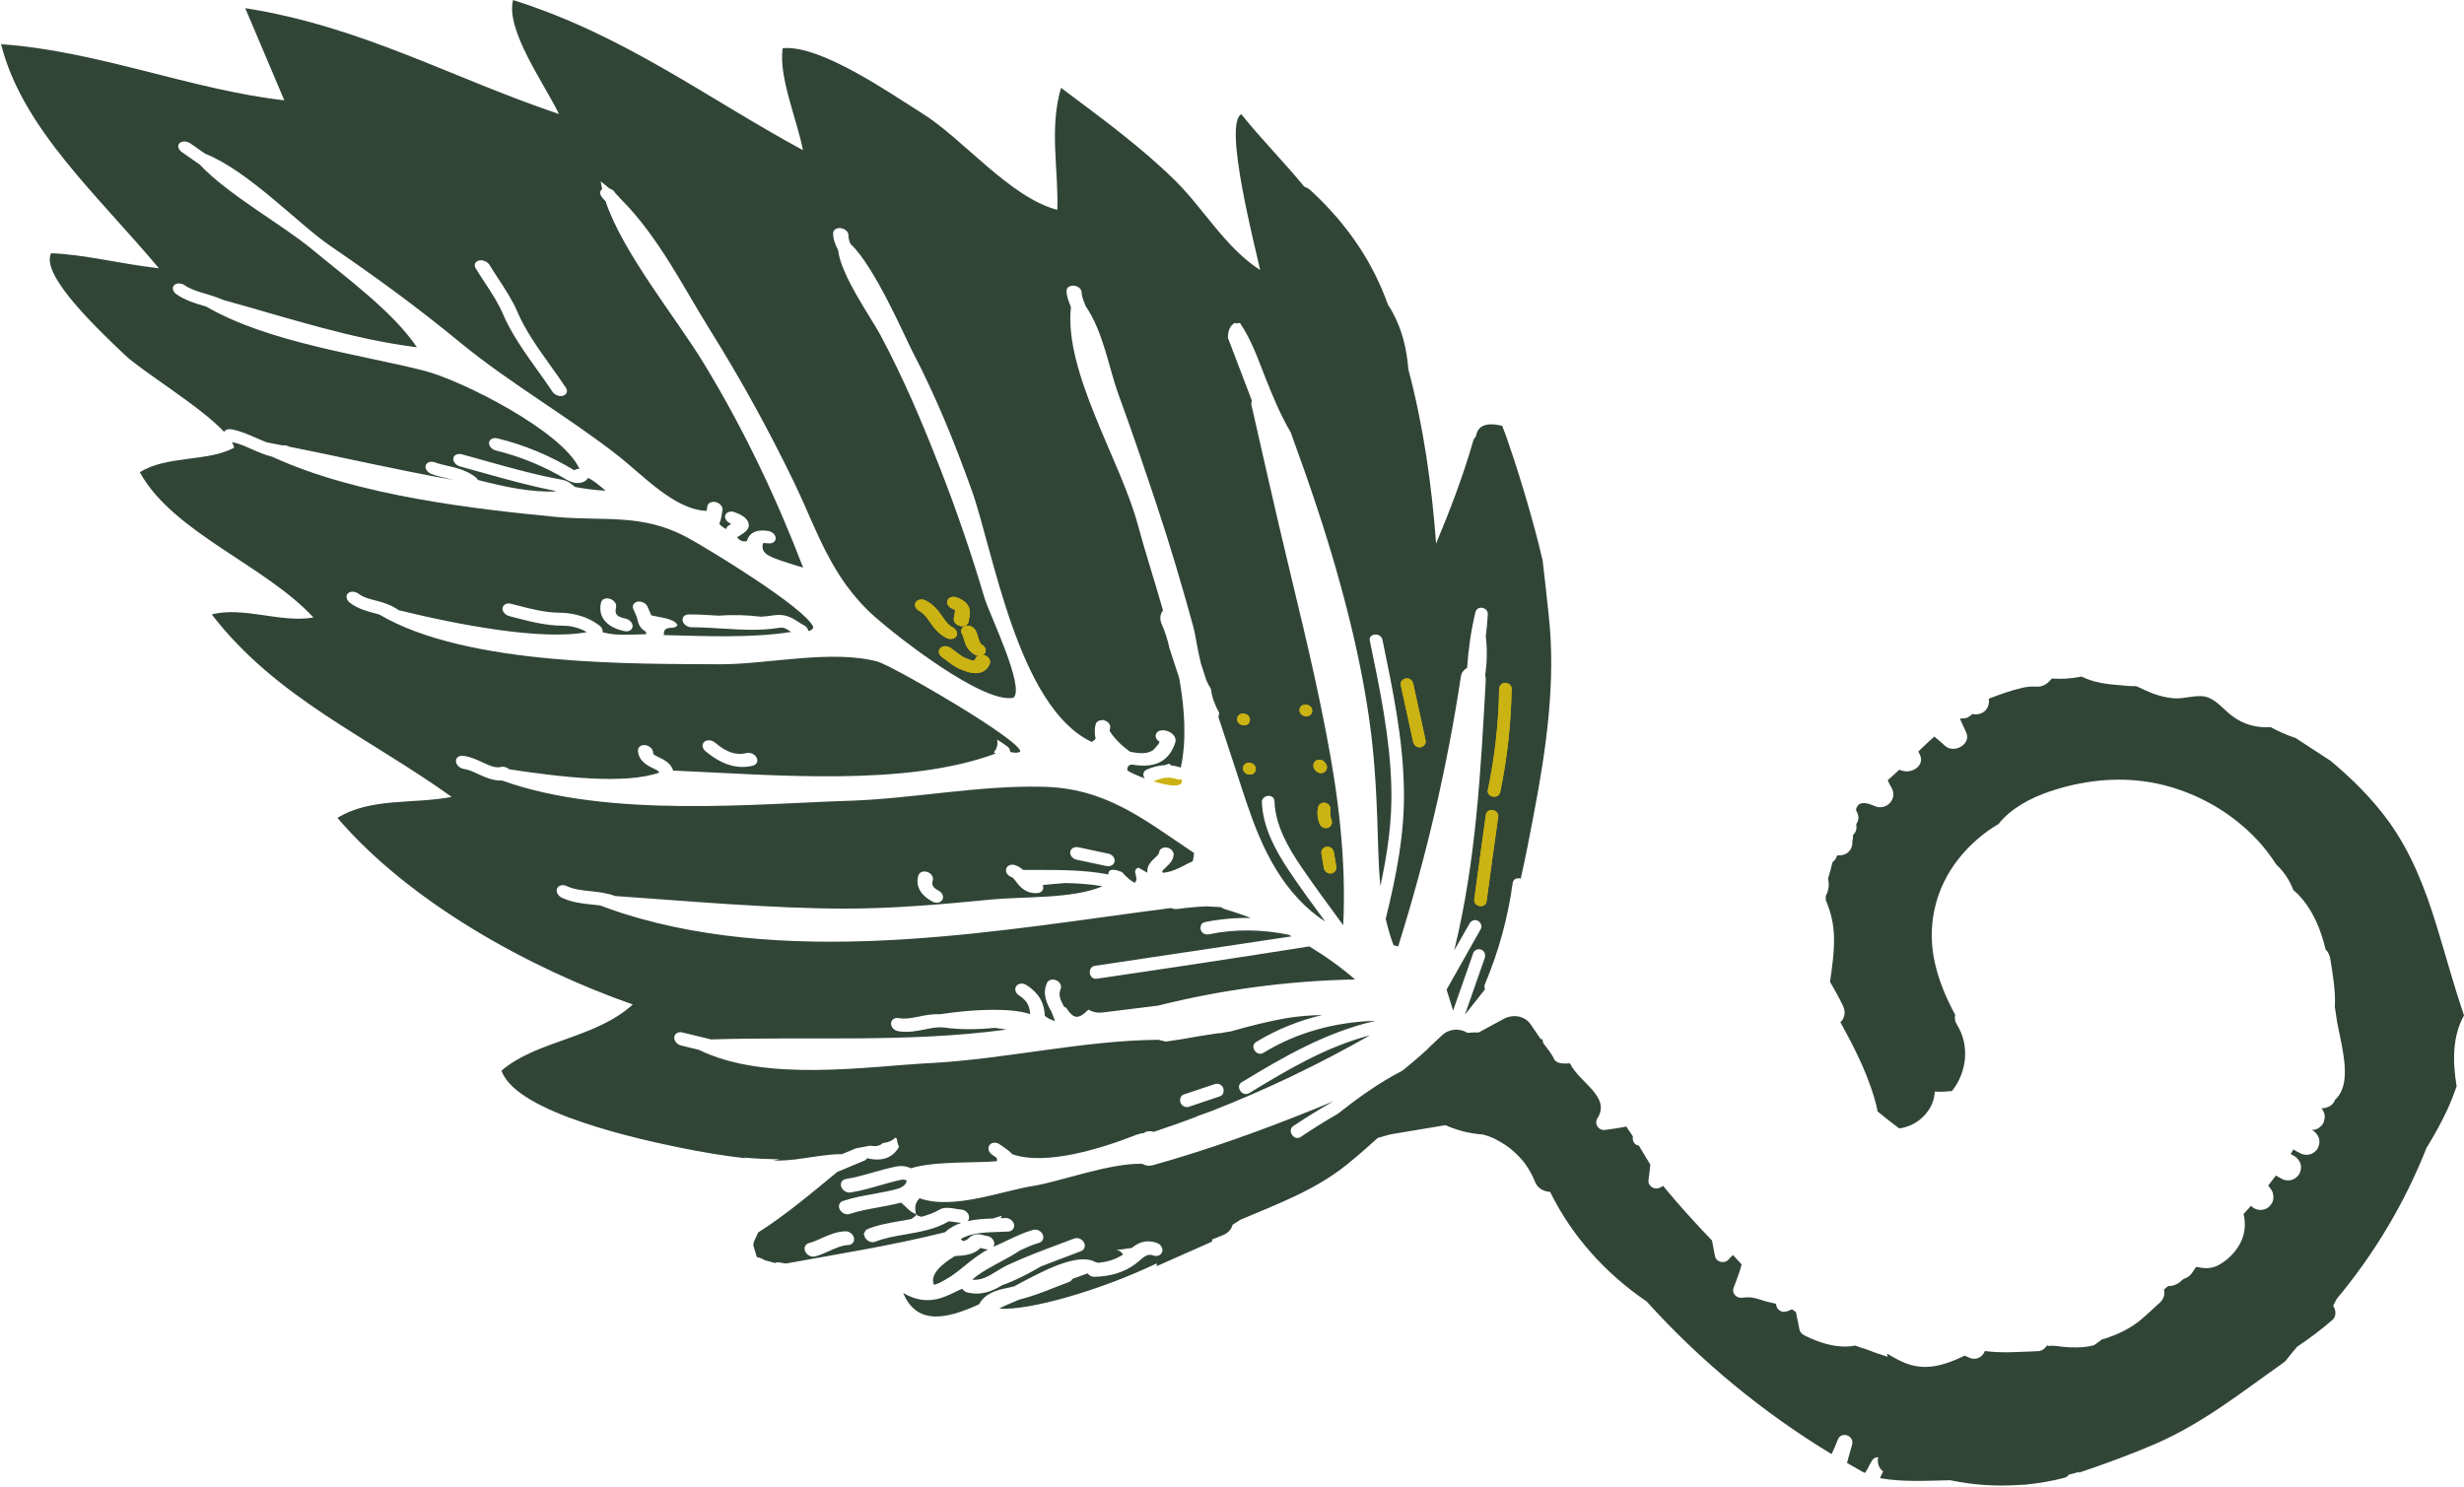 <svg style="fill-rule:evenodd;clip-rule:evenodd;stroke-linejoin:round;stroke-miterlimit:2;" xml:space="preserve" xmlns:xlink="http://www.w3.org/1999/xlink" xmlns="http://www.w3.org/2000/svg" version="1.1" viewBox="0 0 893 539" height="100%" width="100%">
    <g transform="matrix(1,0,0,1,-5291.61,-4658.7)">
        <g transform="matrix(4.167,0,0,4.167,164.795,4442.71)">
            <g transform="matrix(1,0,0,1,1313.39,162.895)">
                <path style="fill:rgb(49,69,55);fill-rule:nonzero;" d="M0,-1.799C-1.151,-1.099 -2.205,-0.202 -1.825,0.708C-1.655,0.656 -1.489,0.602 -1.334,0.532C-0.985,0.347 -0.646,0.151 -0.311,-0.056C0.078,-0.326 0.453,-0.624 0.835,-0.936C1.467,-1.451 2.12,-1.974 2.893,-2.377C2.875,-2.379 2.859,-2.372 2.838,-2.372C2.662,-2.387 2.502,-2.429 2.376,-2.466C2.329,-2.48 2.267,-2.498 2.224,-2.507C1.648,-1.906 0.822,-1.853 0.154,-1.807L0,-1.799Z"></path>
            </g>
        </g>
        <g transform="matrix(4.167,0,0,4.167,164.795,4442.71)">
            <g transform="matrix(1,0,0,1,1444,145.496)">
                <path style="fill:rgb(49,69,55);fill-rule:nonzero;" d="M0,0.838C-0.363,-1.331 -0.367,-3.542 0.642,-5.332C-0.235,-7.899 -0.942,-10.525 -1.74,-13.122C-2.734,-16.368 -3.94,-19.486 -5.943,-22.253C-7.371,-24.217 -9.105,-25.921 -10.958,-27.477C-11.604,-27.901 -12.249,-28.323 -12.9,-28.74C-13.266,-28.979 -13.632,-29.218 -13.999,-29.459C-14.765,-29.717 -15.5,-30.033 -16.184,-30.415C-16.201,-30.411 -16.217,-30.404 -16.234,-30.403C-17.437,-30.35 -18.509,-30.634 -19.479,-31.348C-20.17,-31.852 -20.736,-32.604 -21.531,-32.955C-22.429,-33.352 -23.57,-32.853 -24.522,-32.915C-25.439,-32.976 -26.31,-33.255 -27.161,-33.648C-27.358,-33.738 -27.556,-33.827 -27.752,-33.925L-27.853,-33.965C-27.885,-33.967 -27.921,-33.971 -27.982,-33.976C-28.386,-33.959 -28.816,-34.023 -29.219,-34.054C-29.981,-34.111 -30.747,-34.181 -31.49,-34.383C-31.892,-34.493 -32.272,-34.644 -32.647,-34.809L-32.827,-34.77C-33.598,-34.634 -34.421,-34.57 -35.214,-34.64C-35.519,-34.245 -35.906,-33.935 -36.434,-33.93C-36.586,-33.929 -36.823,-33.953 -37.097,-33.935C-37.345,-33.914 -37.548,-33.88 -37.76,-33.835C-38.767,-33.606 -39.731,-33.252 -40.693,-32.884C-40.556,-32.075 -41.182,-31.41 -42.02,-31.533C-42.052,-31.54 -42.084,-31.553 -42.115,-31.563C-42.319,-31.329 -42.647,-31.157 -42.928,-31.172C-42.987,-31.174 -43.11,-31.159 -43.147,-31.158L-43.2,-31.145C-43.027,-30.737 -42.835,-30.341 -42.661,-29.968C-42.174,-28.92 -43.722,-28.076 -44.491,-28.78C-44.769,-29.035 -45.085,-29.313 -45.429,-29.586C-45.902,-29.167 -46.366,-28.734 -46.821,-28.292C-46.772,-28.191 -46.724,-28.09 -46.673,-27.986C-46.237,-27.005 -47.468,-26.328 -48.265,-26.634C-48.331,-26.663 -48.405,-26.683 -48.477,-26.704C-48.807,-26.395 -49.141,-26.087 -49.48,-25.792C-49.391,-25.581 -49.291,-25.37 -49.167,-25.168C-48.565,-24.188 -49.602,-23.097 -50.62,-23.545C-51.026,-23.72 -51.706,-23.976 -52.039,-23.635C-52.146,-23.528 -52.206,-23.384 -52.245,-23.219L-52.108,-22.903C-51.96,-22.56 -52.034,-22.233 -52.221,-21.976L-52.21,-21.891C-52.156,-21.494 -52.288,-21.205 -52.514,-21.014C-52.491,-20.825 -52.502,-20.644 -52.56,-20.481C-52.499,-19.915 -52.848,-19.321 -53.597,-19.26C-53.693,-19.249 -53.787,-19.253 -53.882,-19.252C-53.947,-19.013 -54.092,-18.807 -54.287,-18.656C-54.394,-18.182 -54.52,-17.706 -54.669,-17.232C-54.637,-17.079 -54.613,-16.921 -54.611,-16.76C-54.6,-16.382 -54.701,-16.034 -54.869,-15.721C-54.869,-15.606 -54.868,-15.494 -54.874,-15.378C-54.438,-14.365 -54.168,-13.279 -54.151,-12.099C-54.129,-10.808 -54.317,-9.53 -54.498,-8.253C-54.108,-7.584 -53.731,-6.907 -53.394,-6.211C-53.164,-5.741 -53.152,-5.266 -53.496,-4.842C-53.526,-4.805 -53.56,-4.773 -53.6,-4.741C-52.271,-2.331 -51.029,0.113 -50.397,2.805C-50.382,2.867 -50.386,2.934 -50.385,2.998C-50.289,3.078 -50.192,3.159 -50.094,3.237C-49.745,3.528 -49.385,3.811 -49.019,4.087C-48.837,4.225 -48.654,4.361 -48.47,4.497C-47.497,4.362 -46.594,3.867 -45.952,2.948C-45.602,2.445 -45.413,1.877 -45.392,1.295C-44.886,1.321 -44.384,1.298 -43.889,1.242C-42.554,-0.447 -42.353,-2.778 -43.47,-4.542C-43.645,-4.827 -43.675,-5.12 -43.611,-5.383C-44.357,-6.759 -44.975,-8.198 -45.34,-9.726C-46.129,-12.986 -45.406,-16.311 -43.325,-18.947C-42.32,-20.218 -41.137,-21.22 -39.832,-21.992C-38.784,-23.338 -37.044,-24.257 -35.355,-24.825C-32.609,-25.75 -29.635,-26.099 -26.772,-25.633C-23.2,-25.054 -19.782,-23.224 -17.317,-20.573C-16.699,-19.909 -16.163,-19.193 -15.677,-18.444L-15.631,-18.405C-14.965,-17.766 -14.496,-17.027 -14.205,-16.233C-14.044,-16.1 -13.885,-15.961 -13.735,-15.803C-12.489,-14.479 -11.82,-12.825 -11.396,-11.07C-11.184,-10.864 -11.044,-10.575 -10.992,-10.275C-10.886,-9.592 -10.768,-8.913 -10.688,-8.228C-10.606,-7.515 -10.553,-6.788 -10.593,-6.069C-10.539,-5.661 -10.478,-5.259 -10.414,-4.865C-10.376,-4.655 -10.354,-4.527 -10.336,-4.436C-10.296,-4.255 -10.261,-4.07 -10.219,-3.89C-10.136,-3.484 -10.054,-3.085 -9.979,-2.682C-9.805,-1.72 -9.651,-0.755 -9.759,0.222C-9.83,0.898 -10.077,1.561 -10.578,2.015C-10.738,2.459 -11.117,2.668 -11.566,2.741C-11.636,2.753 -11.701,2.747 -11.771,2.755C-11.731,2.801 -11.686,2.839 -11.653,2.89L-11.523,3.163C-11.424,3.442 -11.478,3.752 -11.593,4.014C-11.656,4.153 -11.751,4.269 -11.875,4.356C-11.983,4.467 -12.11,4.543 -12.261,4.583C-12.377,4.625 -12.493,4.635 -12.609,4.629C-12.59,4.637 -12.574,4.647 -12.555,4.655C-12.279,4.792 -12.09,5.041 -11.985,5.323C-11.885,5.604 -11.936,5.913 -12.055,6.174C-12.171,6.436 -12.454,6.66 -12.723,6.743C-12.996,6.832 -13.317,6.802 -13.57,6.674C-13.788,6.57 -13.993,6.448 -14.201,6.332C-14.282,6.463 -14.354,6.594 -14.437,6.723L-14.159,6.879C-13.883,7.037 -13.696,7.252 -13.588,7.549C-13.486,7.827 -13.537,8.135 -13.655,8.399C-13.775,8.66 -14.055,8.883 -14.326,8.97C-14.577,9.048 -14.94,9.039 -15.173,8.901C-15.357,8.796 -15.538,8.695 -15.721,8.596C-15.94,8.892 -16.166,9.184 -16.391,9.47C-16.296,9.592 -16.198,9.712 -16.112,9.843C-15.946,10.099 -15.907,10.401 -15.957,10.695C-16.004,10.991 -16.207,11.238 -16.446,11.41C-16.674,11.572 -17.028,11.624 -17.295,11.563C-17.517,11.52 -17.723,11.396 -17.883,11.234L-18.532,11.937C-18.317,12.808 -18.414,13.748 -18.851,14.542C-19.276,15.318 -19.949,15.979 -20.727,16.395C-21.295,16.699 -21.854,16.697 -22.472,16.572C-22.525,16.558 -22.592,16.55 -22.652,16.542C-22.663,16.556 -22.677,16.572 -22.689,16.59L-22.795,16.74C-22.875,16.864 -22.951,16.988 -23.038,17.105C-23.206,17.323 -23.438,17.505 -23.708,17.571C-23.757,17.606 -23.804,17.643 -23.852,17.674C-23.948,17.757 -24.038,17.843 -24.141,17.92C-24.414,18.117 -24.761,18.223 -25.099,18.211C-25.215,18.31 -25.33,18.415 -25.453,18.519C-25.339,19.02 -25.53,19.433 -25.922,19.756C-25.928,19.763 -25.955,19.784 -25.976,19.804C-26.042,19.86 -26.103,19.913 -26.162,19.969L-26.563,20.341C-26.877,20.633 -27.193,20.92 -27.528,21.192C-28.41,21.917 -29.47,22.411 -30.551,22.769C-30.649,22.802 -30.747,22.828 -30.847,22.853C-31.07,23.017 -31.291,23.185 -31.522,23.348C-31.687,23.393 -31.859,23.437 -32.036,23.467C-32.737,23.582 -33.478,23.563 -34.184,23.501C-34.48,23.475 -34.772,23.423 -35.073,23.4C-35.326,23.381 -35.699,23.514 -35.579,23.29C-35.744,23.598 -36.035,23.862 -36.402,23.872C-38.026,23.933 -39.518,24.064 -41.037,23.863C-41.213,24.361 -41.754,24.702 -42.366,24.456C-42.506,24.397 -42.65,24.328 -42.788,24.261C-43.365,24.547 -43.949,24.793 -44.559,24.975C-45.684,25.317 -46.758,25.365 -47.865,24.943C-48.452,24.719 -48.996,24.405 -49.536,24.086C-49.526,24.175 -49.52,24.263 -49.488,24.36C-50.14,24.162 -50.782,23.932 -51.417,23.688C-51.717,23.607 -52.009,23.504 -52.296,23.387C-53.435,23.613 -54.608,23.377 -55.705,22.954C-56.005,22.838 -56.297,22.712 -56.584,22.575C-56.904,22.422 -57.08,22.302 -57.166,21.949C-57.205,21.791 -57.232,21.628 -57.262,21.467L-57.466,20.471C-57.579,20.391 -57.693,20.315 -57.807,20.233C-57.979,20.32 -58.164,20.396 -58.388,20.44C-58.739,20.511 -59.097,20.254 -59.165,19.928L-59.198,19.751C-59.7,19.649 -60.191,19.521 -60.679,19.355C-61.182,19.189 -61.609,19.149 -62.134,19.225C-62.622,19.296 -63.067,18.83 -62.89,18.379C-62.631,17.704 -62.366,17.022 -62.186,16.331C-62.433,16.059 -62.69,15.794 -62.927,15.513L-62.929,15.51C-63.062,15.62 -63.188,15.74 -63.298,15.875C-63.634,16.301 -64.39,16.162 -64.503,15.61C-64.592,15.154 -64.683,14.7 -64.767,14.244C-66.202,12.757 -67.587,11.224 -68.901,9.639L-68.989,9.498L-69.021,9.512C-69.071,9.535 -69.117,9.558 -69.161,9.579L-69.172,9.583L-69.182,9.59C-69.402,9.733 -69.671,9.774 -69.925,9.644C-70.15,9.528 -70.324,9.27 -70.291,9.027C-70.223,8.572 -70.179,8.105 -70.127,7.645C-70.459,7.092 -70.791,6.539 -71.131,5.988C-71.167,5.98 -71.197,5.976 -71.231,5.964C-71.591,5.861 -71.703,5.495 -71.639,5.199C-71.829,4.907 -72.021,4.617 -72.22,4.331C-72.821,4.463 -73.448,4.546 -74.058,4.626C-74.669,4.702 -75.017,4.071 -74.738,3.632C-73.506,1.734 -76.341,0.5 -77.11,-1.161C-77.389,-1.137 -77.678,-1.136 -77.971,-1.184C-78.246,-1.23 -78.458,-1.399 -78.546,-1.631L-78.556,-1.645C-78.57,-1.673 -78.58,-1.704 -78.597,-1.734C-78.63,-1.797 -78.669,-1.857 -78.708,-1.917C-78.749,-1.985 -78.795,-2.051 -78.84,-2.12C-78.845,-2.127 -78.848,-2.132 -78.854,-2.142C-78.879,-2.18 -78.907,-2.213 -78.93,-2.248C-79.068,-2.435 -79.207,-2.617 -79.349,-2.8C-79.455,-2.932 -79.503,-3.084 -79.496,-3.235C-79.558,-3.253 -79.618,-3.282 -79.677,-3.294L-80.537,-4.552C-81.067,-5.327 -82.096,-5.455 -82.889,-5.026C-83.614,-4.634 -84.339,-4.242 -85.062,-3.847C-85.394,-3.856 -85.724,-3.85 -86.052,-3.817C-86.061,-3.825 -86.071,-3.835 -86.086,-3.843C-86.791,-4.269 -87.693,-4.123 -88.221,-3.627L-89.379,-2.539C-89.418,-2.5 -89.447,-2.461 -89.48,-2.423C-90.197,-1.76 -90.938,-1.126 -91.704,-0.52C-93.717,0.513 -95.562,1.847 -97.307,3.224C-98.406,3.858 -99.48,4.525 -100.524,5.233C-101.127,5.645 -101.734,4.672 -101.194,4.304C-100.059,3.537 -98.887,2.817 -97.69,2.136C-98.211,2.351 -98.729,2.569 -99.251,2.781C-103.845,4.637 -108.535,6.34 -113.395,7.697C-113.747,7.793 -114.066,7.732 -114.317,7.575C-117.125,7.492 -121.556,9.15 -123.805,9.504C-126.482,9.918 -130.778,11.614 -133.685,10.572C-134.14,11.03 -134.094,11.483 -134.002,11.944C-133.969,11.953 -133.942,11.969 -133.906,11.977C-133.924,11.996 -133.944,12.008 -133.957,12.024C-133.812,12.106 -133.668,12.155 -133.526,12.186C-132.968,12.038 -132.445,11.849 -131.962,11.566C-131.545,11.319 -131.001,11.411 -130.52,11.494C-130.366,11.52 -130.205,11.548 -130.063,11.558C-129.713,11.579 -129.408,11.86 -129.38,12.186C-129.377,12.217 -129.373,12.249 -129.38,12.281C-129.389,12.392 -129.439,12.483 -129.511,12.56C-128.795,12.401 -128.037,12.358 -127.306,12.333C-127.047,12.25 -126.79,12.178 -126.53,12.091C-126.566,12.173 -126.602,12.237 -126.644,12.309C-126.501,12.304 -126.36,12.301 -126.22,12.292C-125.877,12.276 -125.543,12.522 -125.47,12.845C-125.459,12.903 -125.455,12.958 -125.462,13.01C-125.484,13.259 -125.683,13.45 -125.967,13.467C-126.241,13.482 -126.517,13.491 -126.796,13.501C-128.075,13.542 -129.227,13.586 -130.105,14.119C-130.03,14.203 -129.953,14.265 -129.887,14.303C-129.684,14.25 -129.516,14.168 -129.385,14.029C-128.939,13.552 -128.338,13.724 -128.046,13.802C-127.978,13.823 -127.896,13.845 -127.859,13.848C-127.51,13.873 -127.208,14.16 -127.186,14.483C-127.18,14.513 -127.184,14.543 -127.184,14.57C-127.197,14.66 -127.232,14.737 -127.279,14.805C-127.254,14.792 -127.23,14.776 -127.201,14.764C-126.816,14.607 -126.444,14.426 -126.065,14.245C-125.356,13.907 -124.627,13.557 -123.813,13.324C-123.494,13.233 -123.12,13.412 -122.973,13.722C-122.928,13.822 -122.911,13.922 -122.923,14.019C-122.941,14.221 -123.076,14.39 -123.289,14.45C-123.87,14.62 -124.407,14.856 -124.958,15.118C-126.172,15.95 -128.166,16.761 -129.1,17.659C-128.298,17.738 -127.654,17.34 -126.977,16.922C-126.689,16.742 -126.395,16.561 -126.092,16.415C-124.574,15.699 -122.988,15.109 -121.455,14.536C-121.054,14.384 -120.648,14.233 -120.244,14.08C-119.939,13.963 -119.556,14.113 -119.391,14.414C-119.329,14.527 -119.304,14.643 -119.318,14.754C-119.334,14.938 -119.449,15.101 -119.64,15.174L-120.852,15.634C-121.612,15.919 -122.378,16.206 -123.142,16.511C-124.214,17.135 -125.402,17.756 -126.504,18.138C-127.283,18.609 -128.241,19.068 -129.528,18.767C-129.72,18.722 -129.879,18.593 -129.98,18.441C-130.66,18.757 -131.328,19.126 -132.056,19.315L-132.166,19.35C-132.185,19.352 -132.205,19.347 -132.226,19.351C-133.061,19.532 -133.981,19.466 -135.107,18.816C-133.934,21.629 -131.363,21.111 -128.509,19.796C-128.013,18.879 -127.043,18.566 -126.049,18.373C-125.849,18.335 -125.655,18.284 -125.458,18.235C-122.881,16.851 -120.38,15.532 -118.723,15.973C-118.511,16.091 -118.317,16.155 -118.133,16.186C-117.295,16.104 -116.591,15.869 -115.982,15.47C-116.205,15.132 -116.404,15.104 -116.611,15.089C-116.149,15.031 -115.692,14.959 -115.231,14.898C-114.748,14.506 -114.062,14.095 -113.028,14.468C-112.731,14.575 -112.54,14.859 -112.565,15.13C-112.57,15.164 -112.574,15.194 -112.583,15.227C-112.672,15.526 -113.015,15.673 -113.348,15.553C-113.794,15.394 -114.042,15.551 -114.546,15.987C-114.662,16.09 -114.781,16.19 -114.901,16.282C-115.869,17.002 -117.035,17.371 -118.476,17.408C-118.71,17.414 -118.935,17.288 -119.07,17.106C-119.51,17.266 -119.953,17.428 -120.394,17.591C-120.448,17.708 -120.542,17.803 -120.678,17.851C-121.119,18.014 -121.556,18.185 -121.991,18.359C-122.96,18.742 -123.958,19.128 -125.029,19.395C-126.073,19.824 -126.737,20.122 -126.73,20.175C-124.105,20.353 -117.948,18.579 -113.045,16.234L-113.067,16.483L-108.255,14.35C-108.25,14.285 -108.238,14.22 -108.232,14.155C-107.925,14.031 -107.621,13.912 -107.319,13.791C-106.832,13.597 -106.561,13.261 -106.456,12.877L-105.782,12.443C-102.582,11.081 -99.33,9.892 -96.577,7.688C-95.628,6.929 -94.722,6.134 -93.832,5.325L-92.765,5.021C-91.155,4.755 -89.551,4.486 -87.948,4.215C-86.915,4.68 -85.797,4.951 -84.682,5.03C-84.519,5.077 -84.354,5.117 -84.199,5.176C-84.054,5.228 -83.918,5.29 -83.778,5.348C-83.7,5.386 -83.625,5.422 -83.545,5.462C-83.264,5.607 -82.994,5.771 -82.729,5.943C-82.626,6.013 -82.53,6.093 -82.423,6.163C-82.466,6.129 -82.47,6.118 -82.366,6.204C-82.385,6.19 -82.404,6.177 -82.422,6.165C-82.408,6.177 -82.387,6.193 -82.359,6.209L-82.358,6.211L-82.355,6.21L-82.35,6.214C-82.285,6.267 -82.222,6.321 -82.159,6.376C-81.922,6.579 -81.695,6.792 -81.484,7.019C-81.373,7.137 -81.269,7.261 -81.165,7.384C-81.161,7.391 -81.144,7.401 -81.129,7.418C-81.125,7.425 -81.118,7.435 -81.106,7.454L-81.027,7.559C-80.842,7.82 -80.67,8.089 -80.521,8.367C-80.455,8.494 -80.39,8.622 -80.328,8.748C-80.293,8.828 -80.256,8.906 -80.225,8.984C-80.193,9.066 -80.094,9.328 -80.222,8.985C-80.093,9.33 -79.953,9.583 -79.608,9.795C-79.392,9.923 -79.112,10.003 -78.84,10.024C-76.991,13.796 -74.053,17.113 -70.459,19.539C-65.778,24.725 -60.31,29.233 -54.361,32.831C-54.167,32.416 -53.983,31.997 -53.82,31.572C-53.526,30.8 -52.368,31.211 -52.579,32.002C-52.725,32.531 -52.87,33.064 -53.024,33.596C-52.603,33.836 -52.183,34.084 -51.761,34.317C-51.662,34.369 -51.563,34.423 -51.462,34.473C-51.385,34.362 -51.31,34.246 -51.243,34.134C-51.122,33.865 -50.983,33.602 -50.824,33.355C-50.701,33.167 -50.509,33.096 -50.307,33.098C-50.422,33.513 -50.275,34.053 -49.878,34.34C-49.91,34.401 -49.942,34.463 -49.977,34.523C-50.04,34.652 -50.095,34.787 -50.153,34.923C-48.169,35.271 -46.108,35.151 -44.059,35.101C-42.111,35.51 -40.121,35.647 -38.138,35.517C-37.871,35.503 -37.603,35.496 -37.329,35.478C-37.335,35.475 -37.338,35.47 -37.347,35.466C-36.268,35.358 -35.201,35.168 -34.147,34.9C-33.943,34.849 -33.809,34.745 -33.726,34.616C-33.42,34.537 -33.114,34.464 -32.811,34.37C-32.828,34.397 -32.835,34.423 -32.85,34.446C-30.635,33.699 -28.435,32.897 -26.285,31.975C-22.058,30.161 -18.603,27.368 -14.922,24.776C-14.582,24.33 -14.229,23.904 -13.867,23.482C-12.807,22.778 -11.79,22.013 -10.824,21.175C-10.438,20.843 -10.488,20.294 -10.741,19.924C-10.634,19.722 -10.525,19.518 -10.422,19.316C-7.149,15.397 -4.51,10.974 -2.626,6.204C-1.977,5.144 -1.366,4.057 -0.836,2.925C-0.522,2.245 -0.249,1.544 0,0.838"></path>
            </g>
        </g>
        <g transform="matrix(4.167,0,0,4.167,164.795,4442.71)">
            <g transform="matrix(1,0,0,1,1304.62,92.354)">
                <path style="fill:rgb(49,69,55);fill-rule:nonzero;" d="M0,67.328C-0.02,67.575 -0.215,67.767 -0.495,67.782C-1.077,67.812 -1.592,68.045 -2.136,68.292C-2.53,68.47 -2.937,68.656 -3.396,68.776C-3.719,68.86 -4.101,68.67 -4.248,68.35C-4.394,68.03 -4.251,67.699 -3.928,67.615C-3.564,67.522 -3.217,67.365 -2.843,67.197C-2.229,66.921 -1.59,66.632 -0.779,66.589C-0.437,66.571 -0.094,66.821 -0.011,67.148C0,67.212 0.005,67.273 0,67.328M-21.226,11.573C-20.865,11.689 -20.64,12.015 -20.699,12.302C-20.773,12.591 -20.751,12.829 -20.637,12.962C-20.53,13.097 -20.264,13.213 -19.888,13.289C-19.527,13.364 -19.243,13.67 -19.262,13.971L-19.268,14.009C-19.309,14.287 -19.61,14.452 -19.962,14.381C-20.746,14.22 -21.325,13.915 -21.687,13.473C-22.048,13.031 -22.153,12.497 -22.008,11.883C-21.934,11.593 -21.585,11.455 -21.226,11.573M-12.102,24.074C-11.076,24.942 -10.251,25.213 -9.349,24.988C-9.018,24.906 -8.633,25.085 -8.476,25.384C-8.425,25.49 -8.404,25.596 -8.416,25.692C-8.445,25.878 -8.578,26.025 -8.79,26.081C-10.156,26.423 -11.512,26.01 -12.934,24.815C-13.217,24.577 -13.259,24.219 -13.029,24.013C-12.803,23.811 -12.385,23.836 -12.102,24.074M6.379,35.334C6.724,35.457 6.93,35.785 6.844,36.072C6.741,36.405 6.79,36.659 7.365,36.969C7.621,37.106 7.764,37.353 7.733,37.584C7.725,37.644 7.709,37.698 7.677,37.753C7.522,38.013 7.144,38.085 6.818,37.913C5.757,37.336 5.318,36.529 5.596,35.631C5.687,35.341 6.034,35.211 6.379,35.334M19.509,33.184L22.101,33.736C22.453,33.807 22.7,34.11 22.658,34.406C22.617,34.704 22.297,34.888 21.948,34.815L19.355,34.263C19.006,34.187 18.757,33.886 18.8,33.586C18.839,33.289 19.158,33.11 19.509,33.184M31.383,53.781C31.667,53.685 32.002,53.845 32.104,54.122C32.205,54.393 32.12,54.744 31.822,54.846L29.118,55.757C28.836,55.852 28.501,55.691 28.394,55.411C28.295,55.138 28.378,54.789 28.678,54.686C29.582,54.385 30.483,54.082 31.383,53.781M5.384,65.086C4.834,64.919 4.518,64.427 4.075,64.096C3.433,64.264 2.773,64.389 2.121,64.506C1.238,64.665 0.406,64.814 -0.371,65.079C-0.682,65.186 -1.069,65.019 -1.238,64.707C-1.408,64.398 -1.294,64.06 -0.981,63.955C-0.118,63.66 0.797,63.499 1.685,63.341C2.482,63.197 3.249,63.057 3.959,62.838C4.338,62.656 4.578,62.439 4.564,62.166C4.415,62.093 4.28,62.069 4.036,62.122C3.426,62.252 2.817,62.429 2.229,62.597C1.418,62.83 0.583,63.069 -0.301,63.211C-0.634,63.264 -1,63.046 -1.115,62.722C-1.232,62.4 -1.049,62.095 -0.714,62.04C0.01,61.928 0.702,61.737 1.422,61.532C1.56,61.487 1.691,61.449 1.834,61.418C2.394,61.258 2.973,61.097 3.567,60.97C4.17,60.841 4.614,60.954 4.957,61.109C6.867,60.458 11.017,60.659 12.432,60.486C12.441,60.385 12.424,60.291 12.4,60.201L12.335,60.154C12.207,60.071 12.079,59.984 11.958,59.892C11.673,59.673 11.599,59.302 11.797,59.068C11.998,58.832 12.393,58.818 12.68,59.039C12.774,59.111 12.879,59.179 12.982,59.248C13.217,59.406 13.516,59.609 13.755,59.879C16.62,60.904 21.471,59.416 24.581,58.183C24.744,58.14 24.905,58.096 25.066,58.049L25.164,58.07C25.403,57.861 25.746,57.84 26.059,57.939C27.317,57.52 28.562,57.08 29.795,56.617C29.79,56.609 29.79,56.603 29.79,56.593C30.228,56.445 30.665,56.28 31.1,56.123C35.893,54.248 40.483,52.035 44.872,49.538C41,50.557 37.637,52.576 34.37,54.563C33.746,54.944 33.136,53.973 33.698,53.632C37.316,51.441 41.022,49.265 45.367,48.278C41.83,48.372 38.437,49.316 35.618,51.057C34.995,51.444 34.391,50.476 34.953,50.131C36.698,49.057 38.651,48.269 40.718,47.775C39.661,47.797 38.607,47.876 37.552,48.057C35.929,48.339 34.356,48.75 32.799,49.192L31.8,49.361C31.732,49.361 31.667,49.355 31.594,49.369C30.481,49.53 29.382,49.716 28.279,49.915C27.893,49.975 27.507,50.024 27.117,50.084C26.901,50.034 26.689,49.991 26.469,49.929C19.887,49.99 13.332,51.584 6.761,51.95C1.236,52.219 -7.652,53.674 -13.492,50.805L-15.043,50.427C-15.402,50.34 -15.669,50.013 -15.637,49.7C-15.605,49.383 -15.29,49.203 -14.929,49.292L-12.437,49.899C-3.888,49.627 4.67,50.206 13.269,49.04C12.917,48.98 12.569,48.936 12.224,48.892C10.598,49.053 9.184,49.049 7.913,48.873C7.304,48.789 6.731,48.906 6.122,49.032C5.422,49.173 4.693,49.324 3.836,49.182C3.481,49.123 3.203,48.821 3.217,48.506C3.227,48.176 3.528,47.984 3.88,48.045C4.475,48.145 5.051,48.03 5.663,47.905C6.233,47.787 6.828,47.676 7.492,47.705C10.297,47.275 13.632,47.121 15.31,47.699C15.286,47.038 15.056,46.521 14.333,46.058C14.03,45.863 13.929,45.507 14.107,45.259C14.286,45.01 14.674,44.969 14.98,45.162C16.223,45.957 16.555,46.908 16.584,47.838C16.8,48.031 17.086,48.193 17.484,48.298C17.375,48.025 17.262,47.762 17.173,47.504C16.772,46.798 16.347,45.938 16.773,44.991C16.891,44.717 17.257,44.609 17.587,44.756C17.916,44.902 18.086,45.248 17.962,45.523C17.751,46.006 17.925,46.441 18.262,47.055C18.324,47.087 18.381,47.118 18.446,47.144C19.11,48.147 19.491,48.179 20.392,47.303C20.781,47.536 21.187,47.606 21.623,47.554C23.227,47.354 24.828,47.158 26.43,46.959C31.964,45.572 37.722,44.798 43.574,44.681C42.342,43.616 41.005,42.661 39.591,41.807C33.454,42.779 27.294,43.715 21.108,44.617C20.389,44.72 20.27,43.593 20.951,43.495L38.054,40.933C37.965,40.889 37.883,40.837 37.796,40.792C35.488,40.317 33.108,40.286 30.889,40.75C30.589,40.812 30.288,40.698 30.166,40.406C30.069,40.167 30.16,39.768 30.469,39.703C31.787,39.429 33.141,39.309 34.516,39.332C33.794,39.063 33.07,38.807 32.324,38.591C32.161,38.544 32.024,38.473 31.905,38.39C31.485,38.367 31.067,38.346 30.645,38.324C29.817,38.358 28.99,38.432 28.174,38.546C27.934,38.58 27.733,38.543 27.568,38.467C13.442,40.26 -4.753,43.801 -20.102,38.94C-20.164,38.929 -20.223,38.906 -20.281,38.879C-20.877,38.684 -21.468,38.476 -22.051,38.253C-22.305,38.213 -22.573,38.187 -22.85,38.159C-23.682,38.073 -24.536,37.981 -25.416,37.569C-25.763,37.407 -25.95,37.045 -25.831,36.767C-25.712,36.489 -25.335,36.394 -24.993,36.56C-24.376,36.85 -23.684,36.921 -22.958,36.998C-22.271,37.069 -21.523,37.148 -20.776,37.425C-14.103,37.887 -7.473,38.493 -0.867,38.522C3.449,38.517 7.631,38.15 11.833,37.739C14.724,37.445 18.986,37.703 21.611,36.571C20.538,36.39 19.464,36.318 18.374,36.294C17.706,36.344 17.047,36.404 16.398,36.471C16.412,36.499 16.431,36.528 16.437,36.558C16.454,36.622 16.458,36.684 16.449,36.744C16.422,36.969 16.229,37.145 15.957,37.165C14.915,37.247 14.401,36.58 14.092,36.178C13.957,36.001 13.821,35.817 13.709,35.781C13.365,35.671 13.141,35.347 13.227,35.06C13.307,34.77 13.652,34.624 13.997,34.737C14.297,34.832 14.522,34.991 14.709,35.163C14.736,35.163 14.761,35.149 14.787,35.153C15.22,35.154 15.646,35.157 16.08,35.154C18.049,35.159 20.075,35.153 22.129,35.551C22.105,35.414 22.133,35.284 22.277,35.176C22.568,35.11 22.802,35.152 23.014,35.243C23.135,35.266 23.234,35.314 23.293,35.347C23.367,35.394 23.459,35.478 23.529,35.596C23.824,35.857 24.09,36.156 24.434,36.263C24.83,35.778 24.067,35.215 24.728,34.954L25.51,35.395C25.431,34.78 25.874,34.373 26.166,34.105C26.348,33.94 26.498,33.798 26.529,33.652C26.533,33.35 26.856,33.155 27.207,33.209C27.552,33.264 27.819,33.55 27.794,33.852C27.79,33.878 27.79,33.898 27.783,33.924C27.719,34.37 27.395,34.668 27.133,34.913C26.938,35.09 26.832,35.2 26.794,35.293C26.817,35.329 26.836,35.368 26.867,35.405C27.875,35.313 28.616,34.767 29.454,34.397C29.456,34.385 29.463,34.374 29.464,34.366C29.519,34.141 29.555,33.909 29.565,33.678C25.153,30.74 21.888,27.999 16.291,27.916C10.819,27.801 5.224,28.931 -0.233,29.132C-8.313,29.373 -21.344,30.71 -30.605,27.381C-31.397,27.408 -32.127,27.079 -32.731,26.798C-33.147,26.602 -33.548,26.42 -33.903,26.375C-34.274,26.333 -34.596,26.042 -34.623,25.723C-34.653,25.403 -34.375,25.181 -34.009,25.226C-33.384,25.3 -32.813,25.566 -32.312,25.798C-31.625,26.118 -31.181,26.305 -30.708,26.196C-30.46,26.137 -30.183,26.229 -29.986,26.401C-25.521,27.078 -19.925,27.746 -16.937,26.684C-16.96,26.655 -16.988,26.632 -17.003,26.598C-17.04,26.52 -17.261,26.415 -17.458,26.322C-17.913,26.103 -18.761,25.698 -18.797,24.772C-18.806,24.459 -18.523,24.251 -18.155,24.299C-17.793,24.349 -17.488,24.641 -17.476,24.953C-17.472,25.09 -17.47,25.119 -16.997,25.346C-16.603,25.532 -16.066,25.789 -15.801,26.328C-15.77,26.386 -15.754,26.448 -15.751,26.51C-6.811,26.902 4.501,27.932 12.315,25.028L12.147,24.909C12.428,24.635 12.517,24.233 12.449,23.819C12.712,23.978 12.951,24.146 13.144,24.282L13.299,24.389C13.49,24.521 13.583,24.712 13.576,24.89C13.877,24.956 14.181,25.014 14.451,24.866C14.577,23.89 3.287,17.361 2.036,17.03C-1.966,15.957 -7.571,17.278 -11.65,17.265C-18.68,17.211 -33.634,17.481 -41.297,12.931C-41.447,12.889 -41.6,12.845 -41.763,12.805C-42.425,12.629 -43.172,12.43 -43.854,11.91C-44.156,11.674 -44.235,11.311 -44.021,11.097C-43.807,10.886 -43.386,10.906 -43.08,11.142C-42.696,11.435 -42.208,11.563 -41.643,11.71C-41.003,11.88 -40.276,12.071 -39.613,12.559C-34.396,13.84 -27.119,15.222 -23.245,14.467C-23.822,14.124 -24.57,13.909 -25.339,13.908C-26.81,13.9 -28.196,13.541 -29.537,13.193L-29.975,13.08C-30.345,12.986 -30.613,12.667 -30.576,12.368C-30.51,12.077 -30.207,11.904 -29.842,12L-29.398,12.114C-28.099,12.454 -26.873,12.771 -25.596,12.779C-24.984,12.783 -23.414,12.897 -22.125,13.914C-21.932,14.071 -21.842,14.282 -21.867,14.464C-21.869,14.472 -21.872,14.477 -21.873,14.481C-20.552,14.829 -19.32,14.658 -18.076,14.647C-18.078,14.57 -18.093,14.494 -18.112,14.422C-18.123,14.416 -18.134,14.416 -18.145,14.409C-18.709,14.105 -18.807,13.54 -18.841,13.357C-18.87,13.196 -18.959,13.002 -19.053,12.795C-19.107,12.68 -19.157,12.566 -19.204,12.451C-19.325,12.145 -19.145,11.861 -18.798,11.813C-18.452,11.765 -18.074,11.976 -17.952,12.284C-17.912,12.378 -17.867,12.474 -17.826,12.573C-17.763,12.706 -17.697,12.85 -17.645,13.004C-16.771,13.225 -15.693,13.261 -15.36,13.847C-15.616,14.37 -16.584,13.716 -16.546,14.725C-12.77,14.815 -9.032,14.999 -5.472,14.454C-5.484,14.441 -5.504,14.43 -5.519,14.423C-5.948,14.14 -6.138,14.029 -6.517,14.091C-8.14,14.362 -9.832,14.259 -11.472,14.157C-12.356,14.101 -13.267,14.043 -14.138,14.043C-14.497,14.045 -14.842,13.797 -14.91,13.487C-14.977,13.18 -14.737,12.926 -14.381,12.93C-13.514,12.925 -12.639,12.983 -11.789,13.036C-10.641,12.945 -9.319,12.974 -8.108,13.127C-7.725,13.103 -7.35,13.064 -6.978,13.003C-5.976,12.839 -5.309,13.273 -4.827,13.593C-4.673,13.694 -4.524,13.787 -4.385,13.854C-4.153,13.965 -4.009,14.161 -3.988,14.361C-3.787,14.346 -3.615,14.269 -3.544,14.029C-4.196,12.395 -12.634,7.246 -14.536,6.222C-18.433,4.122 -21.712,4.828 -25.878,4.45C-32.69,3.789 -43.162,2.65 -50.589,-0.782C-51.231,-0.939 -51.838,-1.202 -52.397,-1.451C-52.995,-1.713 -53.56,-1.965 -54.112,-2.066C-54.02,-1.888 -53.95,-1.723 -53.925,-1.569C-56.238,-0.333 -59.777,-0.918 -62.123,0.561C-59.233,5.817 -51.204,8.653 -47.021,13.197C-49.891,13.685 -53.078,12.222 -55.869,12.925C-50.238,20.225 -42.383,23.511 -35.002,28.802C-38.313,29.443 -42.046,28.842 -44.936,30.629C-38.604,38.015 -28.221,43.718 -19.247,46.857C-22.499,49.827 -27.599,49.976 -30.665,52.615C-29.38,56.362 -18.173,58.685 -15.203,59.301C-13.297,59.69 -11.306,60.034 -9.359,60.246C-9.443,60.223 -9.522,60.199 -9.605,60.171C-8.565,60.275 -7.537,60.309 -6.498,60.332C-6.674,60.375 -6.852,60.405 -7.032,60.431L-6.955,60.435C-6.401,60.456 -5.833,60.414 -5.256,60.349C-5.146,60.346 -5.043,60.337 -4.945,60.314C-3.648,60.149 -2.313,59.878 -1.042,59.873L0.175,59.369C0.247,59.353 0.315,59.343 0.388,59.33C0.729,59.268 1.074,59.204 1.412,59.138C1.885,59.232 2.227,59.167 2.49,58.921C2.615,58.894 2.749,58.876 2.875,58.845C3.194,58.76 3.419,58.618 3.58,58.442L3.594,58.443C3.645,58.474 3.687,58.512 3.728,58.55C3.737,58.779 3.797,59.012 3.909,59.232C3.902,59.243 3.902,59.253 3.896,59.26C3.516,59.942 2.719,60.622 1.136,60.232C1.083,60.317 1.011,60.391 0.91,60.433L-1.323,61.368C-1.35,61.379 -1.381,61.378 -1.414,61.386C-3.699,63.267 -5.941,65.163 -8.338,66.688L-8.714,67.493C-8.737,67.589 -8.752,67.691 -8.768,67.793C-8.681,68.115 -8.565,68.488 -8.462,68.83C-8.215,68.88 -7.978,68.974 -7.751,69.109C-7.46,69.19 -7.172,69.268 -6.881,69.344C-6.874,69.343 -6.87,69.344 -6.869,69.347C-6.781,69.299 -6.68,69.271 -6.552,69.29C-6.346,69.324 -6.143,69.359 -5.937,69.394C-1.341,68.558 3.293,67.827 7.898,66.675C8.318,66.29 8.798,66.034 9.314,65.859C9.153,65.847 8.991,65.823 8.824,65.796C8.626,65.764 8.294,65.708 8.212,65.734C7.075,66.403 5.766,66.634 4.498,66.855C3.555,67.014 2.658,67.168 1.847,67.496C1.545,67.618 1.155,67.466 0.97,67.161C0.909,67.061 0.889,66.958 0.89,66.859C0.851,66.847 0.81,66.836 0.774,66.823C0.817,66.795 0.856,66.776 0.894,66.751C0.924,66.592 1.019,66.456 1.189,66.387C2.113,66.019 3.114,65.848 4.079,65.685C4.383,65.634 4.676,65.583 4.967,65.527C5.13,65.428 5.283,65.308 5.429,65.166C5.417,65.163 5.406,65.161 5.398,65.155L5.384,65.086Z"></path>
            </g>
        </g>
        <g transform="matrix(4.167,0,0,4.167,164.795,4442.71)">
            <g transform="matrix(1,0,0,1,1272.91,117.05)">
                <path style="fill:rgb(49,69,55);fill-rule:nonzero;" d="M0,-42.174C0.247,-41.767 0.512,-41.364 0.776,-40.957C1.379,-40.039 2.003,-39.087 2.421,-38.103C3.123,-36.46 4.197,-34.957 5.333,-33.368C5.778,-32.745 6.223,-32.122 6.641,-31.493C6.724,-31.37 6.753,-31.242 6.731,-31.129C6.703,-30.979 6.591,-30.852 6.41,-30.795C6.092,-30.694 5.678,-30.844 5.485,-31.131C5.073,-31.751 4.636,-32.361 4.197,-32.974C3.067,-34.554 1.899,-36.186 1.147,-37.953C0.767,-38.843 0.201,-39.71 -0.4,-40.626C-0.676,-41.045 -0.95,-41.463 -1.203,-41.884C-1.38,-42.173 -1.25,-42.471 -0.92,-42.554C-0.589,-42.632 -0.178,-42.463 0,-42.174M-31.761,-34.384C-30.27,-32.944 -25.137,-29.867 -23.078,-27.646C-22.983,-27.83 -22.742,-27.925 -22.454,-27.874C-21.683,-27.735 -20.982,-27.424 -20.301,-27.125C-19.979,-26.984 -19.673,-26.849 -19.377,-26.738C-18.922,-26.656 -18.469,-26.565 -18.016,-26.475C-17.983,-26.476 -17.948,-26.475 -17.912,-26.478C-17.747,-26.49 -17.573,-26.443 -17.424,-26.359C-12.72,-25.43 -8.059,-24.332 -3.103,-23.46C-3.306,-23.515 -3.516,-23.566 -3.74,-23.618C-4.164,-23.717 -4.603,-23.816 -5.049,-23.986C-5.412,-24.125 -5.635,-24.463 -5.542,-24.74C-5.453,-25.016 -5.084,-25.13 -4.722,-24.991C-4.396,-24.865 -4.036,-24.783 -3.654,-24.697C-2.886,-24.519 -2.016,-24.321 -1.224,-23.72C-1.125,-23.645 -1.053,-23.555 -1.007,-23.463C1.267,-22.884 3.531,-22.371 5.8,-22.469L5.648,-22.53C3.582,-22.937 1.523,-23.5 -0.473,-24.061C-1.166,-24.254 -1.859,-24.451 -2.553,-24.64C-2.923,-24.74 -3.188,-25.058 -3.143,-25.352L-3.143,-25.356C-3.096,-25.644 -2.758,-25.795 -2.39,-25.694C-1.69,-25.502 -0.994,-25.304 -0.297,-25.11C1.881,-24.5 4.126,-23.875 6.341,-23.48C6.808,-23.395 7.16,-23.099 7.444,-22.855C8.343,-22.691 9.233,-22.571 10.094,-22.534C9.507,-23.035 9.062,-23.422 8.557,-23.649C8.534,-23.58 8.498,-23.516 8.44,-23.464C8.033,-23.105 7.354,-23.11 6.745,-23.47C4.779,-24.646 2.701,-25.505 0.573,-26.022C0.203,-26.111 -0.071,-26.423 -0.037,-26.717C-0.038,-26.724 -0.036,-26.732 -0.035,-26.739C0.012,-27.018 0.334,-27.173 0.694,-27.083C3.004,-26.521 5.253,-25.593 7.383,-24.302C7.496,-24.399 7.656,-24.442 7.825,-24.432C6.343,-27.718 -2.464,-32.162 -5.726,-32.98C-11.076,-34.348 -19.223,-35.401 -24.635,-38.548C-24.707,-38.57 -24.781,-38.593 -24.854,-38.613C-25.6,-38.834 -26.443,-39.079 -27.211,-39.608C-27.536,-39.832 -27.636,-40.185 -27.437,-40.403C-27.237,-40.618 -26.811,-40.612 -26.486,-40.388C-25.98,-40.039 -25.357,-39.859 -24.697,-39.664C-24.217,-39.523 -23.695,-39.362 -23.181,-39.131C-17.431,-37.544 -12.003,-35.719 -6.31,-35.006C-8.376,-38.076 -12.397,-41.017 -15.469,-43.557C-18.073,-45.714 -22.709,-48.252 -25.196,-50.896C-25.462,-51.081 -25.727,-51.269 -25.993,-51.454L-26.753,-51.984C-27.076,-52.21 -27.169,-52.558 -26.957,-52.766C-26.747,-52.971 -26.317,-52.954 -25.994,-52.728L-25.235,-52.197L-24.73,-51.844C-20.988,-50.369 -16.598,-45.715 -13.899,-43.862C-9.758,-41.029 -6.339,-38.537 -2.52,-35.397C1.796,-31.859 6.718,-29.053 11.084,-25.652C13.34,-23.899 16.066,-20.877 18.88,-20.774C18.88,-20.781 18.883,-20.786 18.882,-20.793C18.904,-20.932 18.924,-21.074 18.954,-21.206C19.022,-21.489 19.368,-21.632 19.729,-21.526C20.09,-21.416 20.334,-21.082 20.26,-20.819C20.234,-20.707 20.217,-20.591 20.201,-20.475L20.167,-20.259C20.134,-20.064 20.081,-19.856 19.983,-19.657C20.13,-19.473 20.336,-19.318 20.591,-19.191C20.61,-19.298 20.656,-19.396 20.753,-19.466C20.822,-19.517 20.896,-19.566 20.972,-19.615L21.03,-19.653L20.971,-19.675C20.62,-19.808 20.411,-20.135 20.512,-20.408C20.614,-20.682 20.98,-20.793 21.331,-20.661C21.774,-20.492 22.377,-20.217 22.525,-19.728C22.558,-19.62 22.561,-19.52 22.546,-19.429C22.489,-19.096 22.154,-18.879 21.897,-18.709C21.838,-18.67 21.775,-18.63 21.719,-18.59C21.66,-18.545 21.59,-18.516 21.516,-18.499C21.791,-18.133 22.085,-18.079 22.385,-18.151C22.538,-18.659 22.938,-19.228 24.24,-19.028C24.604,-18.972 24.898,-18.686 24.89,-18.389C24.89,-18.368 24.887,-18.346 24.884,-18.324C24.839,-18.064 24.557,-17.901 24.221,-17.952C23.988,-17.987 23.858,-17.998 23.777,-17.935C23.601,-16.985 24.163,-16.785 27.28,-15.838C24.978,-21.854 22.119,-27.895 18.63,-33.623C16.225,-37.572 11.594,-43.221 10.095,-47.711C9.955,-47.848 9.786,-48.02 9.677,-48.235C9.573,-48.443 9.631,-48.647 9.802,-48.765C9.754,-48.992 9.703,-49.218 9.673,-49.436C9.934,-49.238 10.187,-49.032 10.434,-48.818C10.646,-48.755 10.836,-48.624 10.924,-48.446C10.944,-48.405 11.033,-48.32 11.103,-48.249C11.191,-48.16 11.304,-48.05 11.402,-47.919C14.709,-44.631 16.979,-40.026 19.158,-36.547C21.869,-32.212 24.281,-27.819 26.454,-23.332C28.463,-19.198 29.642,-15.001 33.498,-11.575C35.404,-9.884 42.898,-3.979 45.574,-4.519C46.605,-5.419 43.472,-11.789 43.038,-13.249C41.919,-17.039 40.632,-20.784 39.183,-24.5C37.65,-28.436 36.016,-32.301 33.978,-36.113C33.204,-37.557 30.553,-41.287 30.32,-43.459C30.08,-43.919 29.88,-44.415 29.886,-44.946C29.897,-45.228 30.194,-45.414 30.562,-45.367C30.93,-45.317 31.225,-45.046 31.219,-44.763C31.215,-44.506 31.289,-44.251 31.403,-43.992C33.484,-42.074 36.182,-35.792 36.784,-34.645C38.853,-30.68 40.457,-26.704 41.928,-22.608C43.795,-17.43 45.93,-3.719 52.367,-0.68C52.532,-0.756 52.638,-0.849 52.714,-0.952C52.632,-1.362 52.599,-1.789 52.729,-2.224C52.797,-2.455 53.045,-2.581 53.32,-2.566C53.351,-2.58 53.378,-2.591 53.414,-2.604C53.423,-2.585 53.434,-2.569 53.44,-2.549C53.462,-2.546 53.481,-2.548 53.502,-2.542C53.847,-2.435 54.058,-2.12 53.971,-1.839C53.95,-1.768 53.947,-1.694 53.939,-1.622C54.401,-0.911 54.973,-0.364 55.701,0.171C56.658,0.383 57.306,0.343 57.75,0.011L58.167,-0.467C58.209,-0.539 58.25,-0.606 58.286,-0.688C58.146,-0.763 58.028,-0.881 57.972,-1.025C57.86,-1.319 58.039,-1.609 58.372,-1.671C58.71,-1.738 59.121,-1.617 59.395,-1.373C59.607,-1.184 59.703,-0.947 59.667,-0.719C59.664,-0.687 59.655,-0.658 59.645,-0.627C59.099,1.037 57.876,1.646 55.828,1.285C55.612,1.34 55.454,1.463 55.474,1.797C55.657,1.943 56.278,2.234 57.012,2.506C56.996,2.486 56.975,2.476 56.961,2.454C56.776,2.18 56.871,1.853 57.17,1.727C57.568,1.554 58.101,1.371 58.734,1.345C58.86,1.297 58.989,1.251 59.126,1.216C59.175,1.269 59.216,1.311 59.261,1.36C59.531,1.389 59.815,1.449 60.113,1.552C60.117,1.552 60.12,1.557 60.124,1.558C60.636,-0.808 60.478,-3.484 59.988,-6.23L59.145,-8.808C58.984,-9.564 58.746,-10.304 58.422,-11.029L58.405,-11.086C58.288,-11.445 58.346,-11.833 58.582,-12.109C57.831,-14.743 56.999,-17.294 56.394,-19.548C54.899,-25.138 49.955,-32.826 50.569,-38.499C50.548,-38.553 50.53,-38.606 50.507,-38.663C50.352,-39.059 50.19,-39.471 50.189,-39.919C50.185,-40.202 50.479,-40.399 50.839,-40.364C51.202,-40.328 51.497,-40.073 51.499,-39.792C51.498,-39.499 51.622,-39.182 51.753,-38.845C51.786,-38.762 51.819,-38.674 51.85,-38.585C53.369,-36.411 53.915,-33.065 54.661,-31.023C55.842,-27.81 56.935,-24.568 58.018,-21.316C59.187,-17.827 60.218,-14.309 61.195,-10.764C61.416,-9.958 61.569,-8.721 61.87,-7.518L62.354,-6.027C62.468,-5.768 62.599,-5.529 62.742,-5.303C62.824,-4.58 63.092,-3.884 63.464,-3.211L63.399,-2.835L64.861,1.61C66.134,5.464 67.292,9.708 70.357,12.99C71.042,13.726 71.823,14.395 72.684,14.946C71.614,13.491 70.544,12.036 69.547,10.547C68.297,8.678 67.249,6.668 67.179,4.564C67.157,3.912 68.252,3.786 68.275,4.492C68.344,6.539 69.414,8.454 70.648,10.257C71.806,11.948 73.035,13.606 74.251,15.269C74.533,9.635 73.832,3.978 72.745,-1.57C71.579,-7.66 70.031,-13.671 68.635,-19.634C67.834,-23.101 67.046,-26.548 66.272,-29.98C66.242,-30.11 66.263,-30.24 66.31,-30.361C65.62,-32.189 64.922,-34.015 64.222,-35.832C64.227,-36.434 64.4,-36.917 64.849,-37.137C64.883,-37.115 64.916,-37.095 64.942,-37.071C65.049,-37.1 65.16,-37.118 65.27,-37.121C66.292,-35.625 66.89,-33.85 67.482,-32.36C68.132,-30.735 68.778,-29.147 69.679,-27.617C71.277,-23.256 72.775,-18.856 73.999,-14.392C75.046,-10.596 75.917,-6.75 76.482,-2.87C77.059,1.007 77.192,4.865 77.3,8.784C77.328,9.797 77.382,10.823 77.484,11.851C78.1,9.017 78.522,6.165 78.436,3.239C78.327,-1.043 77.433,-5.293 76.564,-9.489C76.43,-10.131 77.524,-10.232 77.664,-9.56C78.546,-5.287 79.457,-0.957 79.529,3.404C79.613,7.26 78.868,10.981 77.948,14.71C78.125,15.486 78.345,16.255 78.63,17.008C78.763,17.041 78.897,17.073 79.032,17.104C81.481,9.316 83.307,1.449 84.493,-6.415C84.54,-6.704 84.742,-6.964 85.024,-7.116C85.139,-8.752 85.368,-10.37 85.747,-11.955C85.907,-12.606 86.865,-12.398 86.827,-11.759C86.791,-11.123 86.728,-10.486 86.65,-9.851C86.651,-9.845 86.656,-9.838 86.656,-9.831C86.787,-8.702 86.76,-7.58 86.602,-6.477C86.642,-6.326 86.657,-6.172 86.648,-6.024C86.218,1.747 85.811,9.71 83.905,17.459C84.346,16.683 84.788,15.907 85.231,15.133C85.363,14.901 85.636,14.734 85.943,14.872C86.22,14.995 86.35,15.363 86.218,15.594L83.242,20.872L83.809,22.694C84.391,21.013 84.979,19.34 85.568,17.669C85.658,17.42 86.004,17.277 86.282,17.407C86.588,17.548 86.645,17.878 86.557,18.129C85.979,19.759 85.407,21.395 84.841,23.038C85.428,22.307 86.013,21.573 86.587,20.834C86.525,20.711 86.509,20.561 86.573,20.404C87.772,17.565 88.578,14.614 88.989,11.6C89.044,11.217 89.405,11.119 89.693,11.218C90.1,9.392 90.462,7.57 90.796,5.768C91.905,0.009 92.762,-5.914 92.125,-11.696C91.958,-13.248 91.793,-14.844 91.596,-16.454C91.471,-16.971 91.355,-17.491 91.222,-18.01C90.708,-19.997 90.145,-21.971 89.527,-23.93C89.245,-24.832 88.956,-25.732 88.641,-26.627C88.474,-27.151 88.284,-27.67 88.071,-28.181C86.713,-28.497 85.96,-28.206 85.809,-27.306C85.751,-27.186 85.675,-27.083 85.591,-26.987C84.722,-23.924 83.58,-20.925 82.331,-17.938C81.948,-23.042 81.231,-28.147 79.917,-33.09C79.777,-34.815 79.404,-36.518 78.477,-38.171C78.374,-38.356 78.254,-38.536 78.14,-38.718C76.897,-42.2 74.797,-45.537 71.448,-48.628C71.27,-48.792 71.071,-48.904 70.864,-48.977C69.149,-51.081 67.142,-53.088 65.393,-55.276C63.789,-54.493 66.621,-43.646 67.026,-41.726C64.05,-43.63 62.086,-47.076 59.731,-49.412C56.724,-52.395 53.273,-54.904 49.709,-57.577C48.665,-54.012 49.502,-50.511 49.385,-46.96C45.238,-48.047 41.173,-53.174 37.542,-55.416C35.035,-56.969 28.79,-61.368 25.499,-61.021C25.132,-58.515 26.762,-54.787 27.263,-52.154C18.915,-56.671 11.768,-62.151 2.052,-65.212C1.38,-62.627 4.766,-57.937 6.043,-55.298C-3.356,-58.463 -11.034,-62.891 -21.245,-64.508C-20.098,-61.798 -19.019,-59.253 -17.846,-56.492C-25.85,-57.386 -34.192,-60.818 -42.479,-61.369C-40.641,-54.039 -34.064,-48.237 -28.752,-41.879C-32.195,-42.274 -35.238,-43.085 -38.124,-43.188C-39.14,-41.243 -33.546,-36.106 -31.761,-34.384"></path>
            </g>
        </g>
        <g transform="matrix(4.167,0,0,4.167,164.795,4442.71)">
            <g transform="matrix(1,0,0,1,1310.3,106.417)">
                <path style="fill:rgb(203,179,19);fill-rule:nonzero;" d="M0,-1.434C0.381,-1.239 0.625,-0.894 0.905,-0.495C1.244,-0.01 1.632,0.541 2.355,0.911C2.681,1.074 3.068,1.003 3.218,0.753C3.247,0.703 3.266,0.654 3.274,0.604C3.312,0.379 3.169,0.132 2.904,-0.003C2.523,-0.197 2.283,-0.542 2.003,-0.941C1.662,-1.424 1.28,-1.972 0.552,-2.343C0.225,-2.508 -0.163,-2.44 -0.313,-2.19C-0.466,-1.938 -0.326,-1.6 0,-1.434"></path>
            </g>
        </g>
        <g transform="matrix(4.167,0,0,4.167,164.795,4442.71)">
            <g transform="matrix(1,0,0,1,1345.12,122.012)">
                <path style="fill:rgb(203,179,19);fill-rule:nonzero;" d="M0,1.499C0.053,1.628 0.151,1.731 0.286,1.803C0.421,1.875 0.579,1.872 0.713,1.832C0.846,1.79 0.962,1.671 1.012,1.56C1.069,1.438 1.079,1.275 1.023,1.141C0.994,1.075 0.973,1.007 0.951,0.936C0.922,0.802 0.907,0.669 0.907,0.533C0.912,0.452 0.917,0.37 0.935,0.287C0.963,0.153 0.916,0.007 0.837,-0.115C0.757,-0.233 0.622,-0.309 0.477,-0.344C0.338,-0.376 0.172,-0.333 0.068,-0.262C-0.055,-0.179 -0.125,-0.052 -0.152,0.081C-0.248,0.541 -0.191,1.042 0,1.499"></path>
            </g>
        </g>
        <g transform="matrix(4.167,0,0,4.167,164.795,4442.71)">
            <g transform="matrix(1,0,0,1,1345.26,127.237)">
                <path style="fill:rgb(203,179,19);fill-rule:nonzero;" d="M0,-1.164C0.068,-0.749 0.141,-0.334 0.211,0.083C0.257,0.359 0.486,0.592 0.82,0.582C0.962,0.575 1.104,0.49 1.182,0.395C1.269,0.294 1.323,0.13 1.3,-0.004C1.228,-0.42 1.159,-0.835 1.091,-1.249C1.042,-1.524 0.813,-1.756 0.479,-1.747C0.339,-1.741 0.195,-1.655 0.118,-1.564C0.031,-1.463 -0.023,-1.299 0,-1.164"></path>
            </g>
        </g>
        <g transform="matrix(4.167,0,0,4.167,164.795,4442.71)">
            <g transform="matrix(1,0,0,1,1313.18,105.249)">
                <path style="fill:rgb(203,179,19);fill-rule:nonzero;" d="M0,-0.461C0.169,-0.4 0.208,-0.355 0.208,-0.355C0.242,-0.298 0.195,-0.071 0.169,0.052C0.145,0.166 0.123,0.279 0.109,0.393C0.078,0.686 0.343,0.979 0.7,1.047C1.059,1.113 1.379,0.936 1.404,0.638C1.411,0.555 1.431,0.471 1.449,0.384C1.461,0.329 1.474,0.27 1.486,0.204C1.565,-0.266 1.566,-1.014 0.367,-1.447C0.023,-1.574 -0.339,-1.455 -0.44,-1.182C-0.538,-0.908 -0.343,-0.586 0,-0.461"></path>
            </g>
        </g>
        <g transform="matrix(4.167,0,0,4.167,164.795,4442.71)">
            <g transform="matrix(1,0,0,1,1314.01,109.718)">
                <path style="fill:rgb(203,179,19);fill-rule:nonzero;" d="M0,-2.725C0.067,-2.612 0.111,-2.46 0.156,-2.296C0.27,-1.9 0.422,-1.356 1.076,-0.951C1.175,-0.893 1.28,-0.862 1.386,-0.846C1.292,-0.792 1.21,-0.718 1.174,-0.617C1.125,-0.483 1.071,-0.434 1.047,-0.425C0.925,-0.387 0.518,-0.548 0.322,-0.625C0.052,-0.732 -0.226,-0.946 -0.524,-1.174C-0.684,-1.295 -0.84,-1.415 -1.002,-1.528C-1.301,-1.731 -1.702,-1.716 -1.904,-1.493C-2.104,-1.271 -2.028,-0.923 -1.733,-0.72C-1.592,-0.624 -1.456,-0.519 -1.319,-0.413C-0.967,-0.142 -0.566,0.166 -0.081,0.358C0.366,0.533 1.042,0.799 1.649,0.602C2.017,0.483 2.274,0.224 2.417,-0.168C2.425,-0.194 2.432,-0.219 2.436,-0.245C2.48,-0.501 2.287,-0.778 1.977,-0.889C1.925,-0.906 1.874,-0.911 1.822,-0.918C1.876,-0.95 1.929,-0.984 1.966,-1.032C2.012,-1.092 2.04,-1.158 2.053,-1.228C2.088,-1.431 1.975,-1.657 1.747,-1.798C1.571,-1.908 1.514,-2.058 1.416,-2.403C1.358,-2.613 1.29,-2.855 1.147,-3.095C0.978,-3.377 0.587,-3.524 0.268,-3.423C-0.046,-3.321 -0.167,-3.008 0,-2.725"></path>
            </g>
        </g>
        <g transform="matrix(4.167,0,0,4.167,164.795,4442.71)">
            <g transform="matrix(1,0,0,1,1339.55,118.588)">
                <path style="fill:rgb(203,179,19);fill-rule:nonzero;" d="M0,0.219C0.11,-0.451 -0.987,-0.668 -1.094,0C-1.204,0.67 -0.107,0.887 0,0.219"></path>
            </g>
        </g>
        <g transform="matrix(4.167,0,0,4.167,164.795,4442.71)">
            <g transform="matrix(1,0,0,1,1339.04,114.309)">
                <path style="fill:rgb(203,179,19);fill-rule:nonzero;" d="M0,0.221C0.114,-0.441 -0.985,-0.663 -1.097,-0.002C-1.21,0.662 -0.11,0.884 0,0.221"></path>
            </g>
        </g>
        <g transform="matrix(4.167,0,0,4.167,164.795,4442.71)">
            <g transform="matrix(1,0,0,1,1344.57,118.66)">
                <path style="fill:rgb(203,179,19);fill-rule:nonzero;" d="M0,-0.314C-0.015,-0.243 -0.011,-0.174 0.015,-0.103C0.025,-0.034 0.053,0.029 0.098,0.088C0.126,0.121 0.154,0.154 0.181,0.191C0.237,0.267 0.309,0.325 0.401,0.372L0.542,0.416C0.64,0.437 0.737,0.429 0.828,0.401L0.95,0.338C1.014,0.3 1.06,0.25 1.093,0.191C1.138,0.135 1.164,0.07 1.171,-0.003C1.186,-0.074 1.182,-0.143 1.16,-0.213C1.148,-0.28 1.12,-0.344 1.075,-0.403C1.045,-0.438 1.02,-0.472 0.992,-0.505C0.936,-0.581 0.862,-0.642 0.775,-0.687L0.632,-0.734C0.532,-0.751 0.437,-0.747 0.345,-0.715C0.304,-0.695 0.262,-0.675 0.221,-0.655C0.159,-0.614 0.112,-0.567 0.08,-0.505C0.035,-0.449 0.009,-0.384 0,-0.314"></path>
            </g>
        </g>
        <g transform="matrix(4.167,0,0,4.167,164.795,4442.71)">
            <g transform="matrix(1,0,0,1,1344.46,113.527)">
                <path style="fill:rgb(203,179,19);fill-rule:nonzero;" d="M0,0.215C0.116,-0.445 -0.975,-0.659 -1.091,0.001C-1.207,0.661 -0.113,0.874 0,0.215"></path>
            </g>
        </g>
        <g transform="matrix(4.167,0,0,4.167,164.795,4442.71)">
            <g transform="matrix(1,0,0,1,1352.16,116.28)">
                <path style="fill:rgb(203,179,19);fill-rule:nonzero;" d="M0,-4.873C0.357,-3.227 0.717,-1.577 1.079,0.076C1.136,0.331 1.335,0.586 1.68,0.563C1.98,0.538 2.225,0.25 2.169,-0.01C1.809,-1.66 1.451,-3.308 1.095,-4.951C1.04,-5.204 0.841,-5.459 0.495,-5.436C0.192,-5.416 -0.055,-5.13 0,-4.873"></path>
            </g>
        </g>
        <g transform="matrix(4.167,0,0,4.167,164.795,4442.71)">
            <g transform="matrix(1,0,0,1,1361.81,120.887)">
                <path style="fill:rgb(203,179,19);fill-rule:nonzero;" d="M0,-9.175C0.005,-9.43 -0.294,-9.675 -0.594,-9.65C-0.934,-9.619 -1.083,-9.346 -1.085,-9.086C-1.128,-6.154 -1.462,-3.231 -2.063,-0.341C-2.199,0.318 -1.126,0.5 -0.993,-0.155C-0.368,-3.138 -0.046,-6.153 0,-9.175"></path>
            </g>
        </g>
        <g transform="matrix(4.167,0,0,4.167,164.795,4442.71)">
            <g transform="matrix(-0.96,-0.279,-0.279,0.96,1357.61,129.631)">
                <path style="fill:rgb(203,179,19);fill-rule:nonzero;" d="M-1.033,-7.306C-0.937,-7.973 0.141,-7.853 0.047,-7.187C-0.302,-4.752 -0.663,-2.311 -1.033,0.141C-1.137,0.815 -2.214,0.694 -2.11,0.015C-1.74,-2.433 -1.379,-4.874 -1.033,-7.306"></path>
            </g>
        </g>
        <g transform="matrix(4.167,0,0,4.167,164.795,4442.71)">
            <g transform="matrix(1,0,0,1,1359.63,104.352)">
                <path style="fill:rgb(203,179,19);fill-rule:nonzero;" d="M0,25.884C0.327,23.427 0.666,20.983 1.011,18.553C1.108,17.884 0.035,17.699 -0.059,18.366C-0.404,20.8 -0.741,23.243 -1.068,25.7C-1.159,26.378 -0.091,26.562 0,25.884M1.183,16.38C1.805,13.398 2.13,10.382 2.176,7.36C2.178,7.107 1.88,6.862 1.582,6.885C1.241,6.915 1.092,7.189 1.088,7.45C1.047,10.381 0.714,13.304 0.113,16.194C-0.024,16.853 1.047,17.036 1.183,16.38M-7.466,7.056C-7.109,8.701 -6.75,10.349 -6.387,12.004C-6.33,12.26 -6.131,12.515 -5.787,12.489C-5.485,12.467 -5.24,12.178 -5.296,11.919C-5.658,10.266 -6.015,8.621 -6.372,6.975C-6.426,6.724 -6.625,6.469 -6.973,6.494C-7.274,6.513 -7.522,6.796 -7.466,7.056M-21.686,9.957C-21.796,10.62 -20.701,10.841 -20.59,10.178C-20.476,9.515 -21.573,9.292 -21.686,9.957M-16.262,9.175C-16.378,9.835 -15.287,10.049 -15.173,9.391C-15.058,8.73 -16.149,8.517 -16.262,9.175M-21.177,14.238C-21.284,14.906 -20.19,15.124 -20.08,14.455C-19.973,13.787 -21.067,13.568 -21.177,14.238M-14.84,13.653C-14.899,13.691 -14.947,13.739 -14.978,13.8C-15.023,13.857 -15.05,13.921 -15.061,13.993C-15.073,14.063 -15.07,14.136 -15.046,14.205C-15.036,14.273 -15.008,14.337 -14.963,14.396C-14.935,14.428 -14.905,14.464 -14.877,14.496C-14.823,14.574 -14.75,14.635 -14.66,14.679L-14.517,14.726C-14.418,14.743 -14.322,14.738 -14.231,14.706L-14.108,14.644C-14.047,14.607 -14.001,14.557 -13.968,14.498C-13.923,14.442 -13.897,14.377 -13.887,14.303C-13.87,14.234 -13.876,14.163 -13.9,14.094C-13.911,14.026 -13.938,13.962 -13.983,13.903C-14.011,13.87 -14.041,13.835 -14.069,13.802C-14.123,13.725 -14.195,13.666 -14.286,13.62L-14.427,13.575C-14.528,13.556 -14.623,13.563 -14.715,13.592C-14.757,13.612 -14.798,13.633 -14.84,13.653M-14.445,17.396C-14.568,17.479 -14.636,17.608 -14.663,17.741C-14.756,18.2 -14.704,18.7 -14.511,19.159C-14.458,19.288 -14.36,19.392 -14.225,19.464C-14.09,19.536 -13.934,19.53 -13.8,19.49C-13.666,19.451 -13.549,19.331 -13.499,19.22C-13.442,19.098 -13.434,18.933 -13.488,18.802C-13.517,18.736 -13.539,18.665 -13.557,18.595C-13.589,18.463 -13.603,18.326 -13.604,18.193C-13.601,18.11 -13.596,18.028 -13.576,17.948C-13.549,17.811 -13.595,17.667 -13.676,17.543C-13.754,17.427 -13.89,17.349 -14.034,17.316C-14.175,17.282 -14.339,17.327 -14.445,17.396M-14.247,21.321C-14.335,21.422 -14.388,21.586 -14.366,21.721C-14.295,22.134 -14.225,22.551 -14.156,22.966C-14.108,23.24 -13.877,23.475 -13.543,23.466C-13.404,23.46 -13.261,23.371 -13.184,23.28C-13.095,23.175 -13.043,23.015 -13.066,22.881C-13.136,22.463 -13.207,22.05 -13.275,21.636C-13.321,21.36 -13.55,21.127 -13.884,21.137C-14.028,21.141 -14.168,21.229 -14.247,21.321M-49.649,-0.126C-49.8,0.129 -49.661,0.464 -49.335,0.63C-48.953,0.827 -48.71,1.169 -48.43,1.569C-48.09,2.056 -47.704,2.605 -46.978,2.974C-46.652,3.14 -46.266,3.07 -46.115,2.815C-46.087,2.77 -46.07,2.717 -46.061,2.668C-46.023,2.443 -46.167,2.196 -46.431,2.061C-46.811,1.869 -47.052,1.522 -47.331,1.125C-47.671,0.642 -48.055,0.092 -48.781,-0.277C-49.108,-0.446 -49.495,-0.376 -49.649,-0.126M-46.892,-0.285C-46.988,-0.009 -46.795,0.311 -46.452,0.435C-46.282,0.498 -46.244,0.542 -46.244,0.542C-46.209,0.601 -46.256,0.826 -46.283,0.948C-46.307,1.062 -46.329,1.175 -46.343,1.29C-46.374,1.582 -46.109,1.876 -45.752,1.944C-45.393,2.01 -45.073,1.833 -45.048,1.535C-45.041,1.452 -45.021,1.367 -45.002,1.28C-44.991,1.225 -44.978,1.166 -44.966,1.1C-44.887,0.631 -44.886,-0.118 -46.085,-0.551C-46.429,-0.678 -46.789,-0.556 -46.892,-0.285M-45.352,1.942C-45.669,2.046 -45.791,2.356 -45.622,2.642C-45.553,2.753 -45.512,2.906 -45.464,3.069C-45.353,3.466 -45.198,4.009 -44.544,4.414C-44.447,4.474 -44.342,4.504 -44.236,4.521C-44.33,4.575 -44.412,4.648 -44.448,4.75C-44.497,4.884 -44.551,4.932 -44.577,4.939C-44.697,4.98 -45.104,4.819 -45.3,4.742C-45.57,4.635 -45.849,4.421 -46.146,4.192C-46.304,4.07 -46.464,3.949 -46.624,3.839C-46.921,3.634 -47.324,3.651 -47.526,3.874C-47.726,4.095 -47.651,4.441 -47.355,4.647C-47.214,4.742 -47.078,4.848 -46.942,4.953C-46.589,5.224 -46.188,5.532 -45.705,5.722C-45.256,5.9 -44.581,6.165 -43.971,5.967C-43.606,5.849 -43.346,5.589 -43.205,5.198C-43.198,5.173 -43.19,5.148 -43.184,5.12C-43.142,4.865 -43.335,4.589 -43.647,4.475C-43.697,4.456 -43.748,4.456 -43.798,4.447C-43.746,4.417 -43.693,4.383 -43.656,4.335C-43.611,4.275 -43.58,4.207 -43.569,4.139C-43.534,3.936 -43.647,3.71 -43.876,3.566C-44.052,3.459 -44.108,3.308 -44.206,2.964C-44.266,2.751 -44.333,2.512 -44.475,2.271C-44.642,1.988 -45.036,1.843 -45.352,1.942"></path>
            </g>
        </g>
        <g transform="matrix(4.167,0,0,4.167,164.795,4442.71)">
            <g transform="matrix(-0.091,-0.996,-0.996,0.091,1331.61,119.25)">
                <path style="fill:rgb(203,179,19);fill-rule:nonzero;" d="M-0.451,-1.022C-0.189,-0.443 -0.184,0.13 -0.436,0.897C-0.448,0.939 -0.446,0.985 -0.451,1.031C-0.992,-0.259 -1.327,-1.606 -0.5,-1.461C-0.528,-1.324 -0.518,-1.171 -0.451,-1.022"></path>
            </g>
        </g>
    </g>
</svg>
